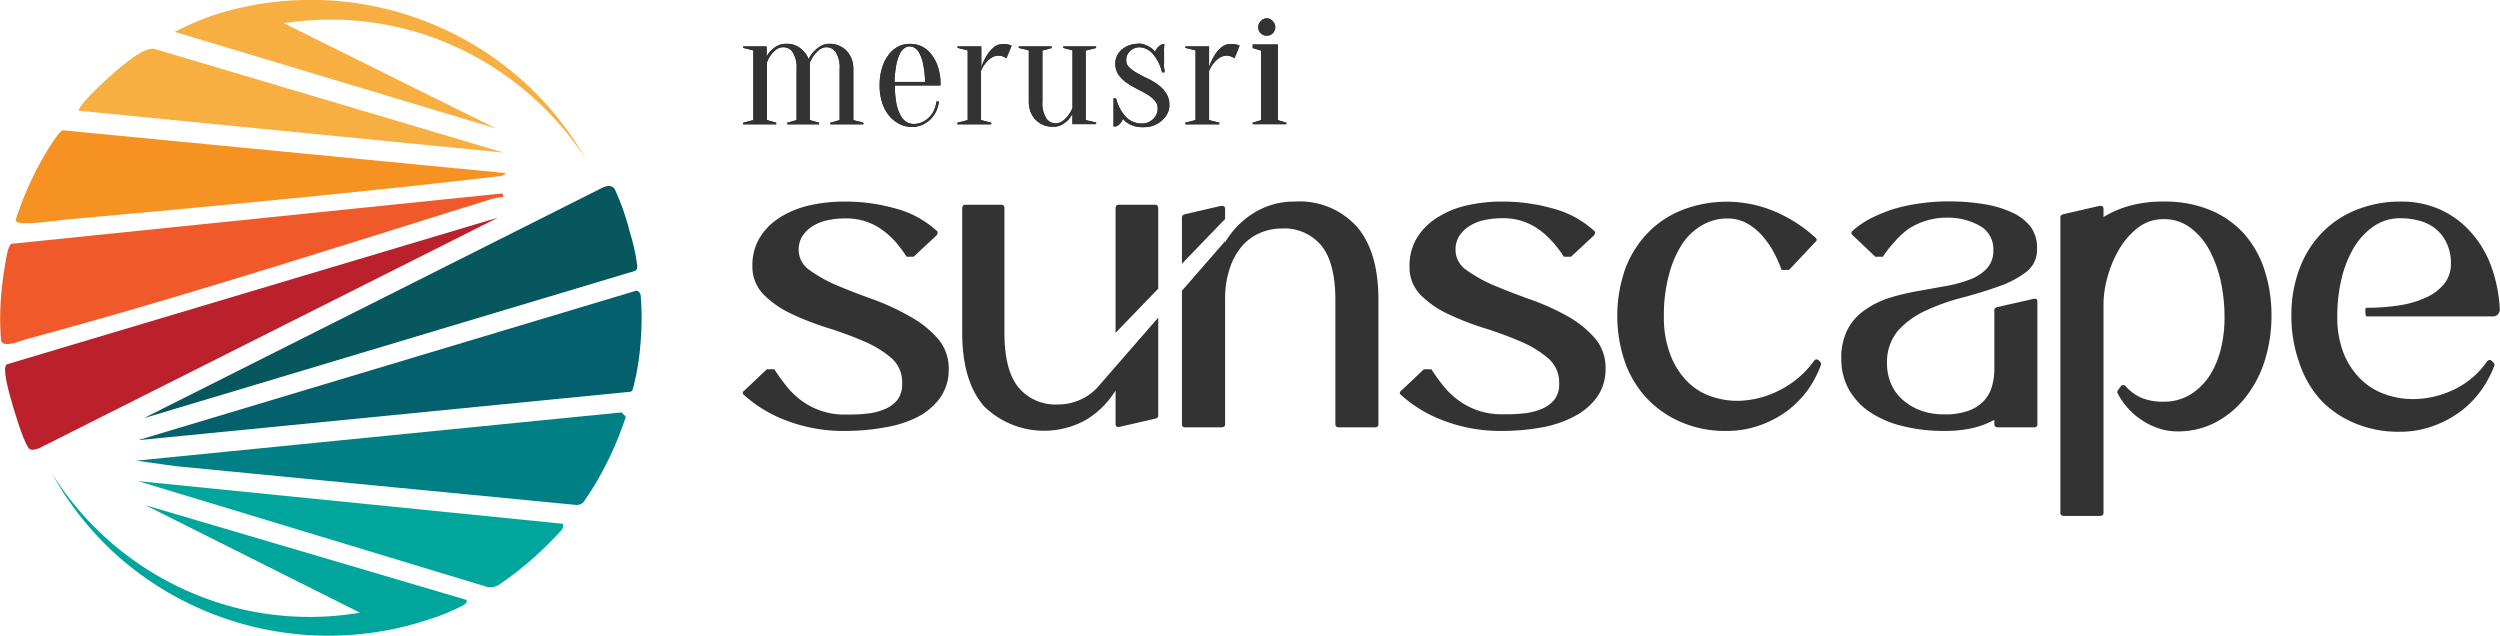 <svg id="Layer_1" data-name="Layer 1" xmlns="http://www.w3.org/2000/svg" xmlns:xlink="http://www.w3.org/1999/xlink" viewBox="0 0 270 68.66">
  <defs>
    <clipPath id="clip-path" transform="translate(-8.74 -2.83)">
      <path d="M89,16.26h3.57v-.18l-1-.28V9.58A3.75,3.75,0,0,1,92,8.75a3.41,3.41,0,0,1,.57-.57,1.22,1.22,0,0,1,.78-.25,1.18,1.18,0,0,1,1,.54,3.06,3.06,0,0,1,.42,1.84V15.8l-1,.28v.18H97.2v-.18l-1-.28V9.58a4.75,4.75,0,0,1,.48-.83,3.41,3.41,0,0,1,.57-.57A1.23,1.23,0,0,1,98,7.93a1.18,1.18,0,0,1,1,.54,3.06,3.06,0,0,1,.42,1.84V15.8l-1,.28v.18H102v-.18l-1.1-.28V10.31a3.12,3.12,0,0,0-.19-1.13,2.62,2.62,0,0,0-.54-.86,2.49,2.49,0,0,0-.82-.56,2.6,2.6,0,0,0-1-.2,1.92,1.92,0,0,0-1,.26,3.17,3.17,0,0,0-.71.57,3.74,3.74,0,0,0-.57.82,2.43,2.43,0,0,0-.52-.82,2.67,2.67,0,0,0-.72-.57,2.29,2.29,0,0,0-1.14-.26,2.06,2.06,0,0,0-1,.22,3.13,3.13,0,0,0-.65.48,2.49,2.49,0,0,0-.5.68V7.84H89V8l1.1.27V15.8l-1.1.28Z" fill="#333" clip-rule="evenodd"/>
    </clipPath>
    <clipPath id="clip-path-2" transform="translate(-8.74 -2.83)">
      <path d="M105.54,9.81a4.73,4.73,0,0,1,.39-1.19,1.62,1.62,0,0,1,.52-.61,1,1,0,0,1,.55-.17,1.1,1.1,0,0,1,.55.17,1.7,1.7,0,0,1,.51.61,4.36,4.36,0,0,1,.39,1.19,10.91,10.91,0,0,1,.2,1.87h-3.3a11,11,0,0,1,.19-1.87m.2-1.95a3,3,0,0,0-1,.85,4.29,4.29,0,0,0-.72,1.4,6.05,6.05,0,0,0-.28,1.94,5.78,5.78,0,0,0,.28,1.89,4.48,4.48,0,0,0,.77,1.42,3.5,3.5,0,0,0,1.11.87,2.91,2.91,0,0,0,1.32.31,2.82,2.82,0,0,0,1.09-.21,3.18,3.18,0,0,0,.89-.58,3.46,3.46,0,0,0,.63-.87,3.62,3.62,0,0,0,.32-1.09h-.27a3.28,3.28,0,0,1-.29,1,2.44,2.44,0,0,1-.54.75,2.73,2.73,0,0,1-.75.5,2.26,2.26,0,0,1-.9.18,1.55,1.55,0,0,1-.74-.2,1.8,1.8,0,0,1-.64-.69,4.53,4.53,0,0,1-.46-1.27,9.78,9.78,0,0,1-.17-2h4.94a6.36,6.36,0,0,0-.27-1.94,4.49,4.49,0,0,0-.72-1.4,2.93,2.93,0,0,0-1-.85,2.74,2.74,0,0,0-1.25-.3A2.78,2.78,0,0,0,105.74,7.86Z" fill="#333" clip-rule="evenodd"/>
    </clipPath>
    <clipPath id="clip-path-3" transform="translate(-8.74 -2.83)">
      <path d="M112.12,16.26h3.67v-.18l-1.1-.28V10.49a3,3,0,0,1,.48-.82,2.52,2.52,0,0,1,.6-.57,1.42,1.42,0,0,1,.84-.26,1.13,1.13,0,0,1,.32.05,1.18,1.18,0,0,1,.27.1l.24.13L118,7.75l-.3-.1-.33-.06a2.34,2.34,0,0,0-.38,0A1.44,1.44,0,0,0,116,8a3.66,3.66,0,0,0-.71.86,6.55,6.55,0,0,0-.57,1.22V7.84h-2.57V8l1.1.27V15.8l-1.1.28Z" fill="#333" clip-rule="evenodd"/>
    </clipPath>
    <clipPath id="clip-path-4" transform="translate(-8.74 -2.83)">
      <path d="M127.14,7.84h-3.57V8l1,.27v6.23a3.69,3.69,0,0,1-.48.83,3.36,3.36,0,0,1-.57.56,1.28,1.28,0,0,1-.78.26,1.18,1.18,0,0,1-1-.54,3.06,3.06,0,0,1-.42-1.84V8.29l1-.27V7.84h-3.57V8l1.1.27v5.5a3.15,3.15,0,0,0,.19,1.13,2.62,2.62,0,0,0,.54.86,2.77,2.77,0,0,0,.82.56,2.6,2.6,0,0,0,1,.2,2,2,0,0,0,1-.21,3.4,3.4,0,0,0,.65-.47,3.22,3.22,0,0,0,.51-.7v1.1h2.56v-.18L126,15.8V8.29l1.1-.27Z" fill="#333" clip-rule="evenodd"/>
    </clipPath>
    <clipPath id="clip-path-5" transform="translate(-8.74 -2.83)">
      <path d="M131.65,7.56h0a2.64,2.64,0,0,0-1,.18,2.51,2.51,0,0,0-.78.46,2.22,2.22,0,0,0-.5.68,1.86,1.86,0,0,0-.18.79,2.08,2.08,0,0,0,.34,1.21,3.47,3.47,0,0,0,.85.86,9.15,9.15,0,0,0,1.1.66c.39.19.75.39,1.1.59a3.94,3.94,0,0,1,.85.67,1.24,1.24,0,0,1,.34.86,1.57,1.57,0,0,1-.49,1.17,1.7,1.7,0,0,1-1.25.48,2.34,2.34,0,0,1-1.69-.71,4.48,4.48,0,0,1-1.06-2H129c0,.17,0,.34,0,.52s0,.31,0,.49,0,.37,0,.55,0,.34,0,.5,0,.32,0,.47,0,.34,0,.49h.28a1.09,1.09,0,0,0,.43-.31,1.17,1.17,0,0,0,.3-.51,2.53,2.53,0,0,0,.51.46,2.7,2.7,0,0,0,.68.32,3.33,3.33,0,0,0,1,.14,3.21,3.21,0,0,0,1.14-.2,2.9,2.9,0,0,0,.9-.55,2.52,2.52,0,0,0,.59-.76,2,2,0,0,0,.21-.87,2.32,2.32,0,0,0-.35-1.29,3.54,3.54,0,0,0-.86-.91,6.64,6.64,0,0,0-1.13-.68c-.41-.19-.78-.39-1.12-.58a4.21,4.21,0,0,1-.86-.61,1,1,0,0,1-.35-.79,1.31,1.31,0,0,1,.42-1,1.45,1.45,0,0,1,1-.41,2,2,0,0,1,1.45.71,4.77,4.77,0,0,1,1,2h.27c0-.16,0-.33-.05-.5a3.73,3.73,0,0,1,0-.5c0-.19,0-.38,0-.56s0-.32,0-.5a3.38,3.38,0,0,1,0-.47c0-.17,0-.34.05-.5h-.27a1.25,1.25,0,0,0-.43.31,1.13,1.13,0,0,0-.31.52,2.28,2.28,0,0,0-.47-.46,4,4,0,0,0-.62-.31,2,2,0,0,0-.81-.15" fill="#333" clip-rule="evenodd"/>
    </clipPath>
    <clipPath id="clip-path-6" transform="translate(-8.74 -2.83)">
      <path d="M136.76,16.26h3.66v-.18l-1.1-.28V10.49a3.33,3.33,0,0,1,.48-.82,2.73,2.73,0,0,1,.6-.57,1.47,1.47,0,0,1,.85-.26,1.19,1.19,0,0,1,.32.05,1.28,1.28,0,0,1,.26.1l.24.13.55-1.37-.29-.1L142,7.59a2.38,2.38,0,0,0-.39,0,1.41,1.41,0,0,0-1,.39,3.7,3.7,0,0,0-.72.86,6.55,6.55,0,0,0-.57,1.22V7.84h-2.56V8l1.1.27V15.8l-1.1.28Z" fill="#333" clip-rule="evenodd"/>
    </clipPath>
    <clipPath id="clip-path-7" transform="translate(-8.74 -2.83)">
      <path d="M144.92,5.1a.92.92,0,1,0,1.26,0,.83.83,0,0,0-1.26,0" fill="#333" clip-rule="evenodd"/>
    </clipPath>
    <clipPath id="clip-path-8" transform="translate(-8.74 -2.83)">
      <polygon points="144.03 16.24 147.65 16.24 147.65 16.08 146.75 15.8 146.75 7.63 144.03 7.63 144.03 8.02 144.93 8.29 144.93 15.8 144.03 16.08 144.03 16.24" fill="#333" clip-rule="evenodd"/>
    </clipPath>
  </defs>
  <g>
    <g id="leTTtu">
      <g>
        <path d="M63.14,24.12a5.52,5.52,0,0,0-1.61.3C45.12,29.51,28.17,35,11.62,39.45c-.72.2-2.52,1-2.76.16a27.93,27.93,0,0,1,0-4.77c.06-1.06.27-2.48.45-3.55.08-.46.29-2,.68-2.13L63,23.72Z" transform="translate(-8.74 -2.83)" fill="#f05a2a"/>
        <path d="M23.65,50.37,77.47,34.22c.21,0,.4.27.46.46a30.34,30.34,0,0,1,0,5,26.82,26.82,0,0,1-.8,5c-.07.2-.07.41-.34.46Z" transform="translate(-8.74 -2.83)" fill="#03606c"/>
        <path d="M24.25,48l49.56-24.9c.49-.22,1-.32,1.33.17a26.12,26.12,0,0,1,1.61,4.6,21,21,0,0,1,.81,3.63c0,.23,0,.43-.19.57Z" transform="translate(-8.74 -2.83)" fill="#06585e"/>
        <path d="M62.53,26.33,13,51.22c-.32.13-.94.34-1.17,0-.64-.85-1.68-4.42-2-5.6-.16-.67-.87-3-.36-3.44Z" transform="translate(-8.74 -2.83)" fill="#bb202d"/>
        <path d="M71.7,57.13a1.24,1.24,0,0,1-.66.24L27.76,53.18l-4.31-.6,52.41-5.21.47.46a35.86,35.86,0,0,1-2.74,6.29A27.66,27.66,0,0,1,71.7,57.13Z" transform="translate(-8.74 -2.83)" fill="#008085"/>
        <path d="M63.33,21.52c0,.32-.84.36-1.1.39-15.29,1.78-30.77,3.22-46.1,4.61-1.37.13-3.33.43-4.6.42-.32,0-1,0-1.1-.33a34.78,34.78,0,0,1,2.49-5.9C13.29,20,15,17,15.53,16.9Z" transform="translate(-8.74 -2.83)" fill="#f69221"/>
        <path d="M63.13,19.31l-45.9-4.52c0-.74,3.74-4.08,4.52-4.7s2.49-2.08,3.6-2Z" transform="translate(-8.74 -2.83)" fill="#f8af42"/>
        <path d="M69.55,59.4a.83.83,0,0,1-.19.71A37.94,37.94,0,0,1,62.61,66a1.86,1.86,0,0,1-1.17.24L23.65,54.79Z" transform="translate(-8.74 -2.83)" fill="#00a69c"/>
      </g>
    </g>
    <path d="M55,6.7A33.24,33.24,0,0,1,72,20a33.72,33.72,0,0,0-7-8.62A34.37,34.37,0,0,0,33,4.1h0a28.78,28.78,0,0,0-5.38,2.17L62.33,16.71,39.4,5.34A32.69,32.69,0,0,1,55,6.7Z" transform="translate(-8.74 -2.83)" fill="#f8af42"/>
    <path d="M59.13,67.62,24.45,57.39,47.62,69A32.68,32.68,0,0,1,35,68.66,33.13,33.13,0,0,1,14.37,54a33.87,33.87,0,0,0,7.34,9.11A34.41,34.41,0,0,0,55,69.75l.57-.18a24.5,24.5,0,0,0,3.23-1.38C59,68,59.2,68,59.13,67.62Z" transform="translate(-8.74 -2.83)" fill="#00a69c"/>
  </g>
  <g>
    <g>
      <path d="M89,16.26h3.57v-.18l-1-.28V9.58A3.75,3.75,0,0,1,92,8.75a3.41,3.41,0,0,1,.57-.57,1.22,1.22,0,0,1,.78-.25,1.18,1.18,0,0,1,1,.54,3.06,3.06,0,0,1,.42,1.84V15.8l-1,.28v.18H97.2v-.18l-1-.28V9.58a4.75,4.75,0,0,1,.48-.83,3.41,3.41,0,0,1,.57-.57A1.23,1.23,0,0,1,98,7.93a1.18,1.18,0,0,1,1,.54,3.06,3.06,0,0,1,.42,1.84V15.8l-1,.28v.18H102v-.18l-1.1-.28V10.31a3.12,3.12,0,0,0-.19-1.13,2.62,2.62,0,0,0-.54-.86,2.49,2.49,0,0,0-.82-.56,2.6,2.6,0,0,0-1-.2,1.92,1.92,0,0,0-1,.26,3.17,3.17,0,0,0-.71.57,3.74,3.74,0,0,0-.57.82,2.43,2.43,0,0,0-.52-.82,2.67,2.67,0,0,0-.72-.57,2.29,2.29,0,0,0-1.14-.26,2.06,2.06,0,0,0-1,.22,3.13,3.13,0,0,0-.65.48,2.49,2.49,0,0,0-.5.68V7.84H89V8l1.1.27V15.8l-1.1.28Z" transform="translate(-8.74 -2.83)" fill="#333" fill-rule="evenodd"/>
      <g clip-path="url(#clip-path)">
        <rect x="80.22" y="4.74" width="13" height="8.7" fill="#333"/>
      </g>
    </g>
    <g>
      <path d="M105.54,9.81a4.73,4.73,0,0,1,.39-1.19,1.62,1.62,0,0,1,.52-.61,1,1,0,0,1,.55-.17,1.1,1.1,0,0,1,.55.17,1.7,1.7,0,0,1,.51.61,4.36,4.36,0,0,1,.39,1.19,10.91,10.91,0,0,1,.2,1.87h-3.3a11,11,0,0,1,.19-1.87m.2-1.95a3,3,0,0,0-1,.85,4.29,4.29,0,0,0-.72,1.4,6.05,6.05,0,0,0-.28,1.94,5.78,5.78,0,0,0,.28,1.89,4.48,4.48,0,0,0,.77,1.42,3.5,3.5,0,0,0,1.11.87,2.91,2.91,0,0,0,1.32.31,2.82,2.82,0,0,0,1.09-.21,3.18,3.18,0,0,0,.89-.58,3.46,3.46,0,0,0,.63-.87,3.62,3.62,0,0,0,.32-1.09h-.27a3.28,3.28,0,0,1-.29,1,2.44,2.44,0,0,1-.54.75,2.73,2.73,0,0,1-.75.5,2.26,2.26,0,0,1-.9.18,1.55,1.55,0,0,1-.74-.2,1.8,1.8,0,0,1-.64-.69,4.53,4.53,0,0,1-.46-1.27,9.78,9.78,0,0,1-.17-2h4.94a6.36,6.36,0,0,0-.27-1.94,4.49,4.49,0,0,0-.72-1.4,2.93,2.93,0,0,0-1-.85,2.74,2.74,0,0,0-1.25-.3A2.78,2.78,0,0,0,105.74,7.86Z" transform="translate(-8.74 -2.83)" fill="#333" fill-rule="evenodd"/>
      <g clip-path="url(#clip-path-2)">
        <rect x="94.96" y="4.74" width="6.59" height="8.97" fill="#333"/>
      </g>
    </g>
    <g>
      <path d="M112.12,16.26h3.67v-.18l-1.1-.28V10.49a3,3,0,0,1,.48-.82,2.52,2.52,0,0,1,.6-.57,1.42,1.42,0,0,1,.84-.26,1.13,1.13,0,0,1,.32.05,1.18,1.18,0,0,1,.27.1l.24.13L118,7.75l-.3-.1-.33-.06a2.34,2.34,0,0,0-.38,0A1.44,1.44,0,0,0,116,8a3.66,3.66,0,0,0-.71.86,6.55,6.55,0,0,0-.57,1.22V7.84h-2.57V8l1.1.27V15.8l-1.1.28Z" transform="translate(-8.74 -2.83)" fill="#333" fill-rule="evenodd"/>
      <g clip-path="url(#clip-path-3)">
        <rect x="103.39" y="4.74" width="5.86" height="8.7" fill="#333"/>
      </g>
    </g>
    <g>
      <path d="M127.14,7.84h-3.57V8l1,.27v6.23a3.69,3.69,0,0,1-.48.83,3.36,3.36,0,0,1-.57.56,1.28,1.28,0,0,1-.78.26,1.18,1.18,0,0,1-1-.54,3.06,3.06,0,0,1-.42-1.84V8.29l1-.27V7.84h-3.57V8l1.1.27v5.5a3.15,3.15,0,0,0,.19,1.13,2.62,2.62,0,0,0,.54.86,2.77,2.77,0,0,0,.82.56,2.6,2.6,0,0,0,1,.2,2,2,0,0,0,1-.21,3.4,3.4,0,0,0,.65-.47,3.22,3.22,0,0,0,.51-.7v1.1h2.56v-.18L126,15.8V8.29l1.1-.27Z" transform="translate(-8.74 -2.83)" fill="#333" fill-rule="evenodd"/>
      <g clip-path="url(#clip-path-4)">
        <rect x="110.07" y="5.01" width="8.33" height="8.7" fill="#333"/>
      </g>
    </g>
    <g>
      <path d="M131.65,7.56h0a2.64,2.64,0,0,0-1,.18,2.51,2.51,0,0,0-.78.46,2.22,2.22,0,0,0-.5.68,1.86,1.86,0,0,0-.18.79,2.08,2.08,0,0,0,.34,1.21,3.47,3.47,0,0,0,.85.86,9.15,9.15,0,0,0,1.1.66c.39.19.75.39,1.1.59a3.94,3.94,0,0,1,.85.67,1.24,1.24,0,0,1,.34.86,1.57,1.57,0,0,1-.49,1.17,1.7,1.7,0,0,1-1.25.48,2.34,2.34,0,0,1-1.69-.71,4.48,4.48,0,0,1-1.06-2H129c0,.17,0,.34,0,.52s0,.31,0,.49,0,.37,0,.55,0,.34,0,.5,0,.32,0,.47,0,.34,0,.49h.28a1.09,1.09,0,0,0,.43-.31,1.17,1.17,0,0,0,.3-.51,2.53,2.53,0,0,0,.51.46,2.7,2.7,0,0,0,.68.32,3.33,3.33,0,0,0,1,.14,3.21,3.21,0,0,0,1.14-.2,2.9,2.9,0,0,0,.9-.55,2.52,2.52,0,0,0,.59-.76,2,2,0,0,0,.21-.87,2.32,2.32,0,0,0-.35-1.29,3.54,3.54,0,0,0-.86-.91,6.64,6.64,0,0,0-1.13-.68c-.41-.19-.78-.39-1.12-.58a4.21,4.21,0,0,1-.86-.61,1,1,0,0,1-.35-.79,1.31,1.31,0,0,1,.42-1,1.45,1.45,0,0,1,1-.41,2,2,0,0,1,1.45.71,4.77,4.77,0,0,1,1,2h.27c0-.16,0-.33-.05-.5a3.73,3.73,0,0,1,0-.5c0-.19,0-.38,0-.56s0-.32,0-.5a3.38,3.38,0,0,1,0-.47c0-.17,0-.34.05-.5h-.27a1.25,1.25,0,0,0-.43.31,1.13,1.13,0,0,0-.31.52,2.28,2.28,0,0,0-.47-.46,4,4,0,0,0-.62-.31,2,2,0,0,0-.81-.15" transform="translate(-8.74 -2.83)" fill="#333" fill-rule="evenodd"/>
      <g clip-path="url(#clip-path-5)">
        <rect x="120.24" y="4.74" width="6.04" height="8.97" fill="#333"/>
      </g>
    </g>
    <g>
      <path d="M136.76,16.26h3.66v-.18l-1.1-.28V10.49a3.33,3.33,0,0,1,.48-.82,2.73,2.73,0,0,1,.6-.57,1.47,1.47,0,0,1,.85-.26,1.19,1.19,0,0,1,.32.05,1.28,1.28,0,0,1,.26.1l.24.13.55-1.37-.29-.1L142,7.59a2.38,2.38,0,0,0-.39,0,1.41,1.41,0,0,0-1,.39,3.7,3.7,0,0,0-.72.86,6.55,6.55,0,0,0-.57,1.22V7.84h-2.56V8l1.1.27V15.8l-1.1.28Z" transform="translate(-8.74 -2.83)" fill="#333" fill-rule="evenodd"/>
      <g clip-path="url(#clip-path-6)">
        <rect x="128.02" y="4.74" width="5.86" height="8.7" fill="#333"/>
      </g>
    </g>
    <g>
      <path d="M144.92,5.1a.92.92,0,1,0,1.26,0,.83.83,0,0,0-1.26,0" transform="translate(-8.74 -2.83)" fill="#333" fill-rule="evenodd"/>
      <g clip-path="url(#clip-path-7)">
        <rect x="135.9" y="1.99" width="1.83" height="1.83" fill="#333"/>
      </g>
    </g>
    <g>
      <polygon points="135.29 13.41 138.92 13.41 138.92 13.25 138.01 12.98 138.01 4.8 135.29 4.8 135.29 5.19 136.19 5.47 136.19 12.98 135.29 13.25 135.29 13.41" fill="#333" fill-rule="evenodd"/>
      <g clip-path="url(#clip-path-8)">
        <rect x="135.29" y="4.8" width="3.63" height="8.62" fill="#333"/>
      </g>
    </g>
  </g>
  <g>
    <g>
      <path d="M95,29.9A2.63,2.63,0,0,0,96.17,32a15,15,0,0,0,3,1.67c1.2.51,2.5,1,3.91,1.51A24.88,24.88,0,0,1,107,37a11,11,0,0,1,3,2.37,4.87,4.87,0,0,1,1.2,3.33,5.17,5.17,0,0,1-.92,3.08,7,7,0,0,1-2.45,2.09A12.24,12.24,0,0,1,104.24,49a23.64,23.64,0,0,1-4.18.37,17.17,17.17,0,0,1-6.36-1.11,14.19,14.19,0,0,1-4.57-2.74q-.34-.26,0-.51l2.43-2.3h.81a19.08,19.08,0,0,0,1.2,1.68A8.56,8.56,0,0,0,95.17,46a7.75,7.75,0,0,0,4.89,1.6c.68,0,1.39,0,2.11-.08a6.83,6.83,0,0,0,2-.45,3.59,3.59,0,0,0,1.45-1,2.72,2.72,0,0,0,.55-1.81A3.45,3.45,0,0,0,105,41.49a11.49,11.49,0,0,0-3-1.82c-1.2-.51-2.49-1-3.89-1.43a29.85,29.85,0,0,1-3.88-1.51,10.44,10.44,0,0,1-3-2.07A4.28,4.28,0,0,1,90,31.52a5.75,5.75,0,0,1,.75-2.95,6.64,6.64,0,0,1,2.09-2.17A10,10,0,0,1,96,25.05a17,17,0,0,1,4-.45,19.88,19.88,0,0,1,5.46.75,10.6,10.6,0,0,1,4.4,2.37A.25.25,0,0,1,110,28a.42.42,0,0,1-.11.25l-2.48,2.31h-.76A13.31,13.31,0,0,0,105.5,29a8.61,8.61,0,0,0-1.45-1.32,6.51,6.51,0,0,0-4-1.26,8.93,8.93,0,0,0-2,.21,4.9,4.9,0,0,0-1.6.66,3.65,3.65,0,0,0-1.09,1.09A2.83,2.83,0,0,0,95,29.9Z" transform="translate(-8.74 -2.83)" fill="#333"/>
      <path d="M165.94,29.9A2.61,2.61,0,0,0,167.13,32a14.74,14.74,0,0,0,3,1.67c1.2.51,2.5,1,3.91,1.51a24.88,24.88,0,0,1,3.9,1.75,11,11,0,0,1,3,2.37,4.87,4.87,0,0,1,1.2,3.33,5.17,5.17,0,0,1-.92,3.08,6.92,6.92,0,0,1-2.46,2.09A12.08,12.08,0,0,1,175.2,49a23.64,23.64,0,0,1-4.18.37,17.17,17.17,0,0,1-6.36-1.11,14.19,14.19,0,0,1-4.57-2.74q-.34-.26,0-.51l2.43-2.3h.81a19.08,19.08,0,0,0,1.2,1.68,8.56,8.56,0,0,0,1.6,1.58,7.77,7.77,0,0,0,2.11,1.15,7.87,7.87,0,0,0,2.78.45c.68,0,1.38,0,2.11-.08a6.83,6.83,0,0,0,2-.45,3.59,3.59,0,0,0,1.45-1,2.72,2.72,0,0,0,.55-1.81,3.45,3.45,0,0,0-1.19-2.71,11.49,11.49,0,0,0-3-1.82c-1.2-.51-2.49-1-3.89-1.43a29.85,29.85,0,0,1-3.88-1.51,10.44,10.44,0,0,1-3-2.07,4.28,4.28,0,0,1-1.2-3.14,5.75,5.75,0,0,1,.75-2.95,6.64,6.64,0,0,1,2.09-2.17A10,10,0,0,1,167,25.05a17,17,0,0,1,4-.45,19.88,19.88,0,0,1,5.46.75,10.6,10.6,0,0,1,4.4,2.37A.25.25,0,0,1,181,28a.42.42,0,0,1-.11.25l-2.48,2.31h-.77A12.21,12.21,0,0,0,176.46,29,8.61,8.61,0,0,0,175,27.66a6.51,6.51,0,0,0-4-1.26,8.93,8.93,0,0,0-2,.21,4.9,4.9,0,0,0-1.6.66,3.54,3.54,0,0,0-1.09,1.09A2.83,2.83,0,0,0,165.94,29.9Z" transform="translate(-8.74 -2.83)" fill="#333"/>
      <path d="M205.3,41.89a.34.34,0,0,1,.09.39A12,12,0,0,1,204,44.93a11,11,0,0,1-2.22,2.26,11.37,11.37,0,0,1-3,1.58,10.53,10.53,0,0,1-3.59.6,11.92,11.92,0,0,1-5-1,11,11,0,0,1-3.7-2.64,11.17,11.17,0,0,1-2.3-3.93,15.4,15.4,0,0,1,.1-10,11.32,11.32,0,0,1,2.5-3.91,10.6,10.6,0,0,1,3.76-2.43,13.3,13.3,0,0,1,10,.27,15.35,15.35,0,0,1,4.23,2.74q.33.26,0,.51l-2.82,3h-.81a14.64,14.64,0,0,0-.81-1.84,9.83,9.83,0,0,0-1.24-1.81,6.43,6.43,0,0,0-1.67-1.37,4.27,4.27,0,0,0-2.18-.53,5.24,5.24,0,0,0-2.64.7,6.46,6.46,0,0,0-2.16,2A11.37,11.37,0,0,0,189,32.46a16.68,16.68,0,0,0-.56,4.52,11.18,11.18,0,0,0,.67,4.08,8.29,8.29,0,0,0,1.75,2.86,6.62,6.62,0,0,0,2.54,1.67,8.68,8.68,0,0,0,3,.53A10.13,10.13,0,0,0,200.88,45a10.29,10.29,0,0,0,3.78-3.2c.14-.2.33-.21.56,0Z" transform="translate(-8.74 -2.83)" fill="#333"/>
      <path d="M228.74,29.73a3,3,0,0,1-1.19,2.49,10.63,10.63,0,0,1-3,1.56c-1.2.43-2.5.83-3.91,1.2a23.05,23.05,0,0,0-3.91,1.39,9.11,9.11,0,0,0-3,2.17,5.22,5.22,0,0,0-1.19,3.57,5.29,5.29,0,0,0,.43,2.15A4.72,4.72,0,0,0,214.22,46a6.08,6.08,0,0,0,1.95,1.16,7.24,7.24,0,0,0,2.54.42,7.4,7.4,0,0,0,2.6-.38A4.22,4.22,0,0,0,223,46.12a3.88,3.88,0,0,0,.87-1.56,6.56,6.56,0,0,0,.26-1.85V36.34c0-.17.1-.28.3-.34l3.92-.89c.29-.06.43,0,.43.34V48.64a.3.3,0,0,1-.34.34h-3.93c-.26,0-.38-.11-.38-.34v-.47a9.34,9.34,0,0,1-2.29.88,13.28,13.28,0,0,1-3.09.32,18.18,18.18,0,0,1-4.59-.54,10.93,10.93,0,0,1-3.52-1.53,7.12,7.12,0,0,1-2.25-2.46,6.75,6.75,0,0,1-.79-3.24,6.68,6.68,0,0,1,.71-3.25,5.85,5.85,0,0,1,1.88-2.07A9.72,9.72,0,0,1,212.79,35a25.38,25.38,0,0,1,3-.72l3-.54a14.06,14.06,0,0,0,2.64-.7,4.92,4.92,0,0,0,1.88-1.2,2.78,2.78,0,0,0,.71-2,2.86,2.86,0,0,0-1.48-2.63,6.88,6.88,0,0,0-3.56-.87,7.51,7.51,0,0,0-4.19,1.26A8.87,8.87,0,0,0,213.31,29a10.31,10.31,0,0,0-1.22,1.56h-.81l-2.44-2.31c-.19-.17-.21-.34,0-.51a9.25,9.25,0,0,1,2.07-1.39,16.43,16.43,0,0,1,2.52-1,19.28,19.28,0,0,1,2.8-.57,21.5,21.5,0,0,1,2.86-.2,23.78,23.78,0,0,1,3.95.3,11.43,11.43,0,0,1,3.05.92,5.24,5.24,0,0,1,2,1.58A3.83,3.83,0,0,1,228.74,29.73Z" transform="translate(-8.74 -2.83)" fill="#333"/>
      <path d="M242.45,24.6a12.8,12.8,0,0,1,5,.92,10.12,10.12,0,0,1,3.65,2.56A11,11,0,0,1,253.31,32a15.79,15.79,0,0,1,.75,5,16,16,0,0,1-.66,4.55,12.2,12.2,0,0,1-2,4,10.12,10.12,0,0,1-3.2,2.8,8.71,8.71,0,0,1-4.33,1.07,6.26,6.26,0,0,1-2.12-.37,7.53,7.53,0,0,1-1.83-.94,7,7,0,0,1-1.45-1.3,7.94,7.94,0,0,1-1-1.45.37.37,0,0,1,0-.38l.29-.39a.3.3,0,0,1,.28-.17.31.31,0,0,1,.28.13,4.84,4.84,0,0,0,1.73,1.26,6,6,0,0,0,2.33.4,5.41,5.41,0,0,0,2.9-.76,6.85,6.85,0,0,0,2.07-2,9.66,9.66,0,0,0,1.24-2.93,14.28,14.28,0,0,0,.4-3.44,18.29,18.29,0,0,0-.4-3.82,12.7,12.7,0,0,0-1.22-3.39,7.3,7.3,0,0,0-2.05-2.43,4.7,4.7,0,0,0-2.94-.94,4.43,4.43,0,0,0-2.84,1,8.18,8.18,0,0,0-2,2.37,12.09,12.09,0,0,0-1.22,3,11,11,0,0,0-.4,2.71V58.2c0,.23-.13.35-.39.35h-3.88c-.26,0-.39-.12-.39-.35V26.31c0-.17.1-.28.3-.34l3.89-.9c.31-.05.47.06.47.34v.86a11,11,0,0,1,2.84-1.22A13.45,13.45,0,0,1,242.45,24.6Z" transform="translate(-8.74 -2.83)" fill="#333"/>
      <path d="M268,24.6a10.21,10.21,0,0,1,4.36.9,9.84,9.84,0,0,1,3.3,2.48,11.29,11.29,0,0,1,2.16,3.69,15.85,15.85,0,0,1,.9,4.55.79.79,0,0,1-.2.55A.66.66,0,0,1,278,37H264.35c-.09,0-.14-.15-.15-.46s0-.47.15-.47a22.68,22.68,0,0,0,3.63-.28,10.5,10.5,0,0,0,2.88-.88,5.26,5.26,0,0,0,1.9-1.49,3.4,3.4,0,0,0,.68-2.09,5.05,5.05,0,0,0-.45-2.22,4.34,4.34,0,0,0-1.17-1.54,4.63,4.63,0,0,0-1.71-.88A7.82,7.82,0,0,0,268,26.4a5,5,0,0,0-2.84.83A7.29,7.29,0,0,0,263,29.51a11.72,11.72,0,0,0-1.36,3.38,16.8,16.8,0,0,0-.47,4.09,10.59,10.59,0,0,0,.68,4,8.14,8.14,0,0,0,1.82,2.77,7,7,0,0,0,2.6,1.64,8.79,8.79,0,0,0,3,.54,10.22,10.22,0,0,0,4.44-1,9,9,0,0,0,3.63-3.07c.2-.2.39-.21.56,0l.13.12a.34.34,0,0,1,.08.39,11.61,11.61,0,0,1-1.43,2.65,10.56,10.56,0,0,1-2.22,2.26,11.37,11.37,0,0,1-3,1.58,10.47,10.47,0,0,1-3.58.6,12.12,12.12,0,0,1-5-1,10.62,10.62,0,0,1-3.69-2.64A11.46,11.46,0,0,1,257,41.81a14.74,14.74,0,0,1-.79-4.83,14.18,14.18,0,0,1,.9-5.2,11.18,11.18,0,0,1,2.5-3.91,10.6,10.6,0,0,1,3.76-2.43A12.71,12.71,0,0,1,268,24.6Z" transform="translate(-8.74 -2.83)" fill="#333"/>
    </g>
    <g>
      <path d="M133.83,34V25.33c0-.26-.11-.39-.34-.39h-3.93c-.23,0-.34.13-.34.39V38.78h0Z" transform="translate(-8.74 -2.83)" fill="#333"/>
      <path d="M127.38,44.54a5.42,5.42,0,0,1-2,1.47,5.7,5.7,0,0,1-2.35.5,5.19,5.19,0,0,1-4.31-1.86q-1.5-1.86-1.5-5.87V25.33c0-.26-.11-.39-.34-.39H113c-.22,0-.34.13-.34.39V38.78q0,5.16,2.31,7.88A9.27,9.27,0,0,0,126,48.19,9.43,9.43,0,0,0,129.22,45v3.59c0,.28.14.39.43.34l3.92-.9a.34.34,0,0,0,.26-.34V37.13Z" transform="translate(-8.74 -2.83)" fill="#333"/>
    </g>
    <g>
      <path d="M141.05,26.48V25.41c0-.28-.16-.39-.47-.34l-3.89.9c-.2.06-.3.17-.3.34v5Z" transform="translate(-8.74 -2.83)" fill="#333"/>
      <path d="M155.28,27.31a8.33,8.33,0,0,0-6.68-2.71,8.2,8.2,0,0,0-4.37,1.18A9.3,9.3,0,0,0,141.05,29v-.12l-4.66,5.35V48.64a.3.3,0,0,0,.34.34h3.93c.26,0,.39-.11.39-.34V35.19a10.33,10.33,0,0,1,.49-3.33,7.06,7.06,0,0,1,1.32-2.43A5.33,5.33,0,0,1,144.8,28a5.85,5.85,0,0,1,2.35-.49,5.19,5.19,0,0,1,4.31,1.86q1.5,1.86,1.5,5.87V48.64c0,.23.13.34.38.34h3.89c.25,0,.38-.11.38-.34V35.19C157.61,31.75,156.84,29.12,155.28,27.31Z" transform="translate(-8.74 -2.83)" fill="#333"/>
    </g>
  </g>
</svg>
